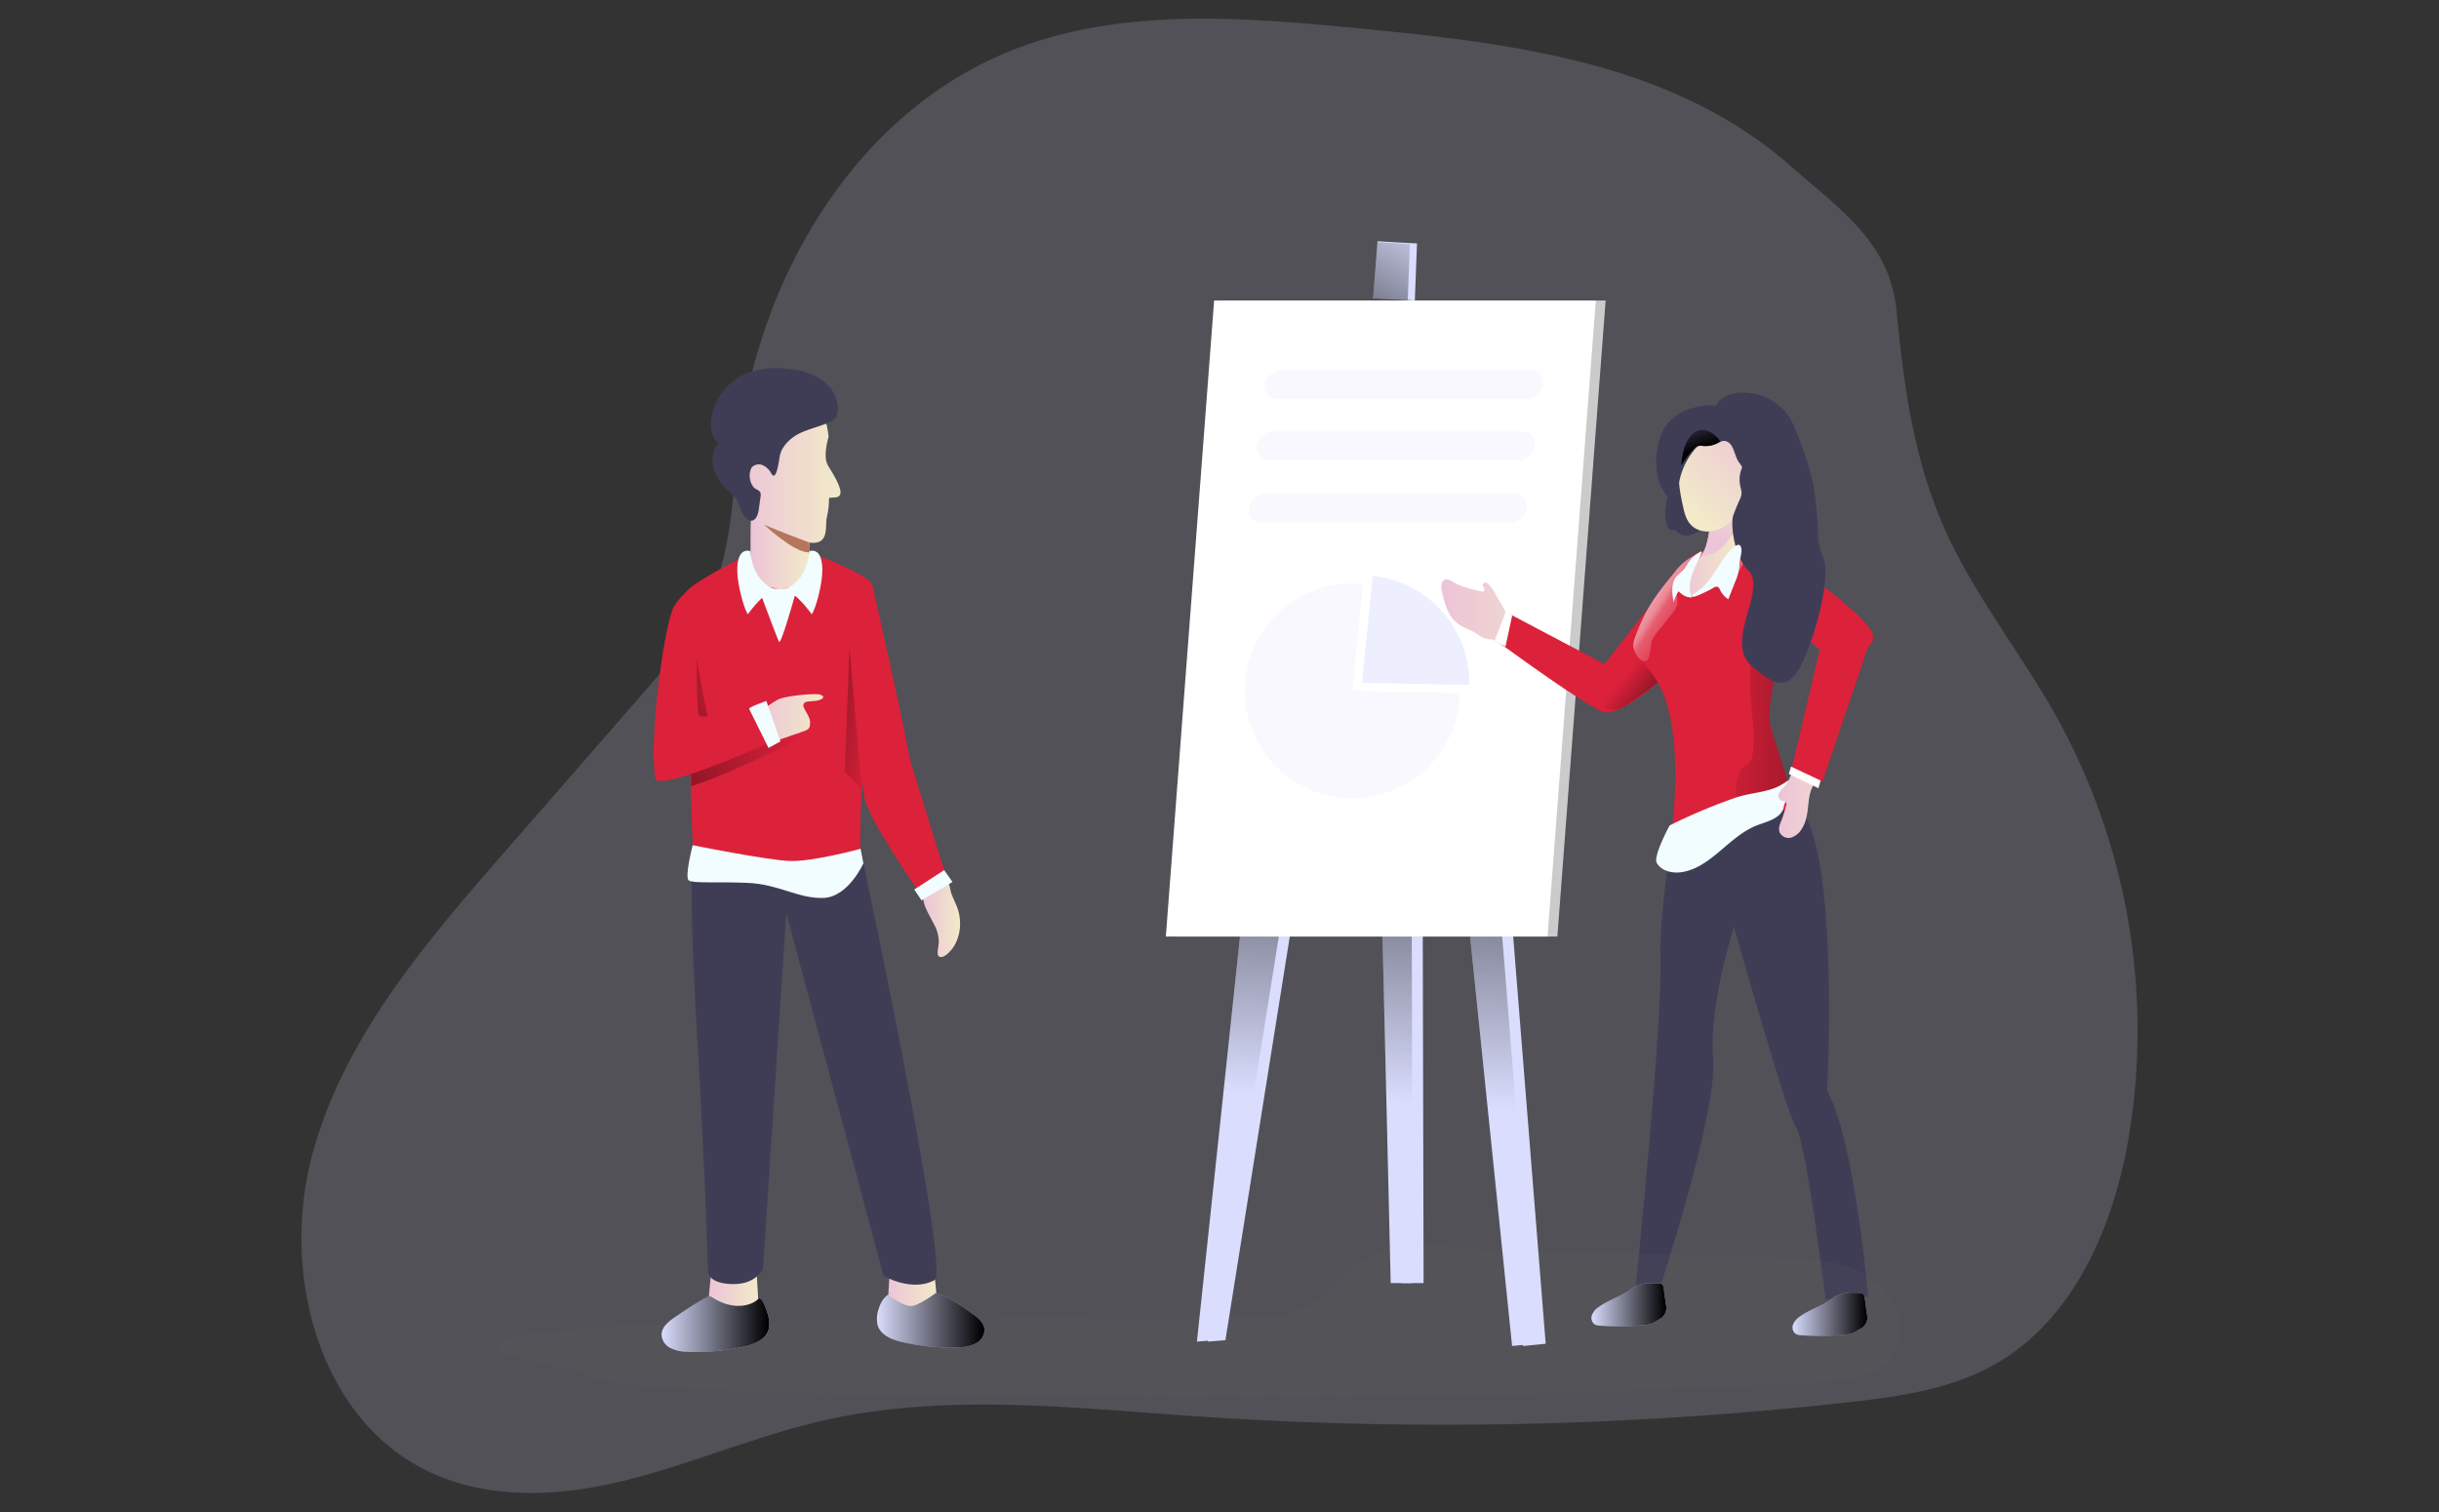 <svg id="Ebene_1" data-name="Ebene 1" xmlns="http://www.w3.org/2000/svg" xmlns:xlink="http://www.w3.org/1999/xlink" viewBox="0 0 1000 620"><rect x="0" y="0" width="1000" height="620" fill="#333333" stroke="none"/><defs><style>.cls-1,.cls-24,.cls-4{fill:#daddfd;}.cls-1{opacity:0.18;}.cls-1,.cls-11,.cls-23,.cls-24,.cls-3{isolation:isolate;}.cls-2{fill:#3f3d56;}.cls-3{fill:#606060;opacity:0.13;}.cls-5{fill:url(#Unbenannter_Verlauf_28);}.cls-6{fill:#cacccc;}.cls-7{fill:#fff;}.cls-8{fill:url(#Unbenannter_Verlauf_13);}.cls-9{fill:#dc213a;}.cls-10{fill:url(#Unbenannter_Verlauf_28-2);}.cls-11,.cls-23{opacity:0.69;}.cls-11{fill:url(#Unbenannter_Verlauf_29);}.cls-12{fill:url(#Unbenannter_Verlauf_28-3);}.cls-13{fill:#f2fdff;}.cls-14{fill:none;}.cls-15{fill:url(#Unbenannter_Verlauf_13-2);}.cls-16{fill:url(#Unbenannter_Verlauf_13-3);}.cls-17{fill:url(#Unbenannter_Verlauf_13-4);}.cls-18{fill:url(#Unbenannter_Verlauf_13-5);}.cls-19{fill:url(#Unbenannter_Verlauf_28-4);}.cls-20{fill:url(#Unbenannter_Verlauf_28-5);}.cls-21{fill:url(#Unbenannter_Verlauf_28-6);}.cls-22{fill:url(#Unbenannter_Verlauf_28-7);}.cls-23{fill:url(#Unbenannter_Verlauf_29-2);}.cls-24{opacity:0.47;}.cls-25{fill:url(#Unbenannter_Verlauf_13-6);}.cls-26{fill:url(#Unbenannter_Verlauf_13-7);}.cls-27{fill:url(#Unbenannter_Verlauf_28-8);}.cls-28{fill:url(#Unbenannter_Verlauf_13-8);}.cls-29{fill:url(#Unbenannter_Verlauf_13-9);}.cls-30{fill:url(#Unbenannter_Verlauf_13-10);}.cls-31{fill:#b6765e;}.cls-32{fill:url(#Unbenannter_Verlauf_13-11);}.cls-33{fill:url(#Unbenannter_Verlauf_28-9);}.cls-34{fill:url(#Unbenannter_Verlauf_28-10);}.cls-35{fill:url(#Unbenannter_Verlauf_28-11);}</style><linearGradient id="Unbenannter_Verlauf_28" x1="565.9" y1="14199.54" x2="577.29" y2="14389.62" gradientTransform="matrix(1, 0, 0, -1, 0, 14651.57)" gradientUnits="userSpaceOnUse"><stop offset="0" stop-opacity="0"/><stop offset="0.99"/></linearGradient><linearGradient id="Unbenannter_Verlauf_13" x1="594.15" y1="14325.06" x2="659.69" y2="14325.06" gradientTransform="matrix(1, 0, 0, -1, -3.23, 14586.37)" gradientUnits="userSpaceOnUse"><stop offset="0" stop-color="#ecc4d7"/><stop offset="0.42" stop-color="#efd4d1"/><stop offset="1" stop-color="#f2eac9"/></linearGradient><linearGradient id="Unbenannter_Verlauf_28-2" x1="680.04" y1="14322.61" x2="710.15" y2="14298.72" gradientTransform="matrix(1, 0, 0, -1, -3.23, 14586.37)" xlink:href="#Unbenannter_Verlauf_28"/><linearGradient id="Unbenannter_Verlauf_29" x1="703.12" y1="14352.1" x2="725.72" y2="14358.06" gradientTransform="matrix(1, 0, 0, -1, -3.23, 14586.37)" gradientUnits="userSpaceOnUse"><stop offset="0.02" stop-color="#fff" stop-opacity="0"/><stop offset="0.58" stop-color="#fff" stop-opacity="0.39"/><stop offset="0.68" stop-color="#fff" stop-opacity="0.68"/><stop offset="1" stop-color="#fff"/></linearGradient><linearGradient id="Unbenannter_Verlauf_28-3" x1="702.62" y1="14296.62" x2="849.82" y2="14296.62" gradientTransform="matrix(1, 0, 0, -1, -3.23, 14586.37)" xlink:href="#Unbenannter_Verlauf_28"/><linearGradient id="Unbenannter_Verlauf_13-2" x1="692.14" y1="14362.08" x2="715.7" y2="14362.08" xlink:href="#Unbenannter_Verlauf_13"/><linearGradient id="Unbenannter_Verlauf_13-3" x1="707.02" y1="14364.46" x2="721.76" y2="14392.22" xlink:href="#Unbenannter_Verlauf_13"/><linearGradient id="Unbenannter_Verlauf_13-4" x1="723.8" y1="14412.73" x2="692.63" y2="14380.95" xlink:href="#Unbenannter_Verlauf_13"/><linearGradient id="Unbenannter_Verlauf_13-5" x1="732.38" y1="14283.41" x2="769.48" y2="14283.41" xlink:href="#Unbenannter_Verlauf_13"/><linearGradient id="Unbenannter_Verlauf_28-4" x1="738.17" y1="14047.44" x2="768.79" y2="14047.44" gradientTransform="matrix(1, 0, 0, -1, -3.23, 14586.37)" xlink:href="#Unbenannter_Verlauf_28"/><linearGradient id="Unbenannter_Verlauf_28-5" x1="655.73" y1="14051.34" x2="686.34" y2="14051.34" gradientTransform="matrix(1, 0, 0, -1, -3.23, 14586.37)" xlink:href="#Unbenannter_Verlauf_28"/><linearGradient id="Unbenannter_Verlauf_28-6" x1="584.22" y1="14562.74" x2="536.26" y2="14481.8" xlink:href="#Unbenannter_Verlauf_28"/><linearGradient id="Unbenannter_Verlauf_28-7" x1="695.79" y1="14413.9" x2="699.95" y2="14402.09" gradientTransform="matrix(1, 0, 0, -1, -3.23, 14586.37)" xlink:href="#Unbenannter_Verlauf_28"/><linearGradient id="Unbenannter_Verlauf_29-2" x1="699.26" y1="14331.04" x2="677.85" y2="14344.88" xlink:href="#Unbenannter_Verlauf_29"/><linearGradient id="Unbenannter_Verlauf_13-6" x1="367.01" y1="14056.35" x2="387.36" y2="14056.35" xlink:href="#Unbenannter_Verlauf_13"/><linearGradient id="Unbenannter_Verlauf_13-7" x1="293.57" y1="14054.69" x2="314.47" y2="14054.69" xlink:href="#Unbenannter_Verlauf_13"/><linearGradient id="Unbenannter_Verlauf_28-8" x1="317.37" y1="14316.65" x2="186.05" y2="14260.65" gradientTransform="matrix(1, 0, 0, -1, -3.23, 14586.37)" xlink:href="#Unbenannter_Verlauf_28"/><linearGradient id="Unbenannter_Verlauf_13-8" x1="313.59" y1="14292.06" x2="340.68" y2="14292.06" xlink:href="#Unbenannter_Verlauf_13"/><linearGradient id="Unbenannter_Verlauf_13-9" x1="310.95" y1="14360.99" x2="335.19" y2="14360.99" xlink:href="#Unbenannter_Verlauf_13"/><linearGradient id="Unbenannter_Verlauf_13-10" x1="305.48" y1="14392.61" x2="347.85" y2="14392.61" xlink:href="#Unbenannter_Verlauf_13"/><linearGradient id="Unbenannter_Verlauf_13-11" x1="381.76" y1="14210.16" x2="396.87" y2="14210.16" xlink:href="#Unbenannter_Verlauf_13"/><linearGradient id="Unbenannter_Verlauf_28-9" x1="361.94" y1="14355.05" x2="290.88" y2="14367.8" xlink:href="#Unbenannter_Verlauf_28"/><linearGradient id="Unbenannter_Verlauf_28-10" x1="274.48" y1="14043.42" x2="318.62" y2="14043.42" gradientTransform="matrix(1, 0, 0, -1, -3.23, 14586.37)" xlink:href="#Unbenannter_Verlauf_28"/><linearGradient id="Unbenannter_Verlauf_28-11" x1="362.69" y1="14044.97" x2="406.87" y2="14044.97" gradientTransform="matrix(1, 0, 0, -1, -3.23, 14586.37)" xlink:href="#Unbenannter_Verlauf_28"/></defs><title>ioeb_Illustrationen</title><path class="cls-1" d="M802.22,227c12,23.1,28.07,43.87,40.78,66.58a265.64,265.64,0,0,1,29.64,173.62c-6.35,36.58-22.75,74.36-55.16,92.49-18.13,10.14-39.27,13.06-59.91,15.35a1496.89,1496.89,0,0,1-267.92,5.68c-50.89-3.5-102.68-9.54-152.39,1.85-37.95,8.69-73.86,27.4-112.73,29.48-16.46.86-33.32-1.39-48.26-8.37-45.2-21.14-61.09-80.72-48.55-129s46.34-87.66,79.1-125.24l55.44-63.6c11.26-13,22.72-26.12,29.42-41.88,8.52-20,8.7-42.4,11.46-64,8.54-66.7,47.37-132.64,109.49-158.41,45.8-19,97.5-14.51,146.85-9.69,61.4,6,126.46,13.87,174.63,56.16,20.79,18.27,40.73,31.34,43.51,59.6C781.06,162.92,785.56,195,802.22,227Z"/><path class="cls-2" d="M685.9,340.58s-5.73,34.73-5.1,52.91c.91,25.63-10.08,133.66-10.08,133.66l9.82,1S704.28,456,702.39,434s8.55-54,8.55-54,21.36,76.08,25.51,82.46,12.07,70.44,12.07,70.44l17.39-1.29s-5.43-63.92-16.76-84.31c0,0,5.43-103.42-12.71-117.28S685.9,340.58,685.9,340.58Z"/><path class="cls-3" d="M534.09,536.74c-7.25,3.47-15.55,3.55-23.62,3.71-42.76.88-420.62-3.89-272.61,21.67-1.29,11,158.93,9.48,170,9.73q169.74,3.9,339.35-5c10.46-.54,22.35-1.86,28.5-10.36,7.56-10.37,1.3-26.08-9.51-33S741.84,516,729,515.65l-120-3.37c-12.71-.35-29.49-3.78-41.87.32C554.17,517,546.22,530.74,534.09,536.74Z"/><polygon class="cls-4" points="513.23 381.04 495.23 550.13 502.43 549.53 528.82 384.03 541.1 334.27 570.19 335.47 574.68 526.14 583.68 526.14 583.22 334.13 602.11 334.13 624.45 551.93 633.74 551.02 615.15 318.08 547.4 297.7 510.23 333.08 513.23 381.04"/><polygon class="cls-4" points="508.72 381.04 490.74 550.13 497.93 549.53 524.32 384.03 536.61 334.27 565.69 335.47 570.19 526.14 579.18 526.14 578.73 334.13 597.62 334.13 619.96 551.93 629.25 551.02 610.65 318.08 542.9 297.7 505.73 333.08 508.72 381.04"/><polygon class="cls-5" points="508.72 381.04 490.74 550.13 497.93 549.53 524.32 384.03 536.61 334.27 565.69 335.47 570.19 526.14 579.18 526.14 578.73 334.13 597.62 334.13 619.96 551.93 629.25 551.02 610.65 318.08 542.9 297.7 505.73 333.08 508.72 381.04"/><polygon class="cls-6" points="638.53 384.03 482.04 384.03 501.83 123.22 658.32 123.22 638.53 384.03"/><polygon class="cls-7" points="634.49 384.03 478 384.03 497.79 123.22 654.28 123.22 634.49 384.03"/><path class="cls-1" d="M598.49,284.18a44.05,44.05,0,1,1-44.06-44.94,42.82,42.82,0,0,1,4.41.24l-4.39,43.79Z"/><path class="cls-8" d="M648,284.57l-36-22.34a9.46,9.46,0,0,1-6-2c-2.51-1.83-5.53-2.59-8.08-4.37-4.16-2.88-5.58-8.28-6.69-13.2a7.72,7.72,0,0,1-.27-2.87,2.61,2.61,0,0,1,1.68-2.15,4.31,4.31,0,0,1,3.16,1c3.55,2.12,7.67,3,11.67,3.89a1.23,1.23,0,0,0,.76,0c.48-.24.41-.95.17-1.43s-.61-1-.47-1.52a1.15,1.15,0,0,1,1.36-.66,2.73,2.73,0,0,1,1.36,1c1.92,2.07,3,4.83,4.51,7.15a46.38,46.38,0,0,1,3.11,5.92l34.85,19.57S663.35,287.81,648,284.57Z"/><path class="cls-9" d="M690.92,230,657.83,272.3l-39.27-20.73-3.49,12.27s38.42,28.33,43.47,28.33c8.09,0,23.45-14.25,23.45-14.25Z"/><path class="cls-10" d="M690.92,230.15l-33.09,42.29-7.19,2.18v13.19s8.55,4.65,13.26,2.85,18-12.57,18-12.57Z"/><path class="cls-9" d="M751.93,271.07l-17.57-14.35s-11.89,29.8-8.11,42.31c1.93,6.38,4.55,14.6,6.66,21.08,2,6.22,3.55,10.84,3.55,10.84L684.88,345.2s7.37-46.76-6.23-67.15c-4.35-6.48-11.91-12.28-8.12-19.64s19.16-32.4,28.94-32.67c0,0,8.45,4.42,12.34-2.38,0,0,11.53,2.46,17,4.64s31.1,20.39,37.88,29.8S751.93,271.07,751.93,271.07Z"/><path class="cls-11" d="M713.71,233a14.3,14.3,0,0,1-5.47,5.36,39.17,39.17,0,0,1-7.12,3c4.27-5,8.55-10.26,10.36-16.57.16-.54.34-1.13.83-1.3a1.74,1.74,0,0,1,1,0c2.88.38,3.76.53,2.94,3.1A39.64,39.64,0,0,1,713.71,233Z"/><path class="cls-12" d="M726.25,299c1.93,6.38,4.55,14.6,6.66,21.08l-7.44,5.18s-12,.89-13.19,1.5-1.2-11.1,3.89-13S718,289.55,718,289.55s-1.51-24,1.49-30,10.36-6.89,10.36-6.89l4.55,4S722.47,286.56,726.25,299Z"/><path class="cls-13" d="M684.56,338.48c-1.36,2.5-6.65,12.86-5.28,15.35,1.9,3.4,6.48,4.38,10.27,3.79,12-1.88,19.35-14.68,30.69-19.13,4.21-1.64,9.61-2.76,11-7.07a10.27,10.27,0,0,1,1-3c.56-.77,1.5-1.23,2-2a4.69,4.69,0,0,0-1.29-6.32c-6.69,5.18-13.39,4.34-21.38,7A229.42,229.42,0,0,0,684.56,338.48Z"/><path class="cls-2" d="M680,191.27c-.62,2.88,4.42,10.81,3.48,13.6s-1.31,12.59,1.93,12.45a2.78,2.78,0,0,1,1.4.12,3.41,3.41,0,0,1,.88.77,5.76,5.76,0,0,0,5.69,1.12,16.94,16.94,0,0,0,5.18-3.05c.38-.27.78-.62.77-1.08a1.6,1.6,0,0,0-.35-.81,24.87,24.87,0,0,1-4.7-11c-.41-3.36.2-6.88-1-10.06C691,187,680.92,187,680,191.27Z"/><path class="cls-14" d="M700.87,217.48c-.6,3.55-1.19,7.14-3.1,10.09l-.09.13c.37-1.44,2.19-8.4,2.59-9.21A7.27,7.27,0,0,1,700.87,217.48Z"/><path class="cls-15" d="M712.47,208c0,.83,0,1.65-.07,2.48-.06,1.72-.1,3.44-.14,5.18,0,.79,0,1.58-.07,2.37a43,43,0,0,1-.68,7.93,22.56,22.56,0,0,1-6.6,11.83,45,45,0,0,1-6.61,4.87,13.09,13.09,0,0,1-4.27,2.06,4.39,4.39,0,0,1-4.35-1.29c-1.17-1.47-.85-3.63-.07-5.34,1.81-4,5.65-6.74,8.07-10.37h0a.44.44,0,0,0,.09-.13c1.91-2.95,2.5-6.47,3.1-10.09.86-5.18,1.71-10.2,6.48-13.14a3.69,3.69,0,0,1,3.76-.39C712.4,204.77,712.51,206.54,712.47,208Z"/><path class="cls-16" d="M713.67,211.46a7.81,7.81,0,0,1-1.29,4.14.61.61,0,0,1-.07.1,34.5,34.5,0,0,1-5.64,8.22,12.7,12.7,0,0,1-9,4v-.25h0a.65.65,0,0,0,.09-.13c1.91-3,2.5-6.48,3.1-10.09,1.3-1.85,3.41-3,5.29-4.32s4-2.72,6.24-2.59h.42a1,1,0,0,1,.58.2A1,1,0,0,1,713.67,211.46Z"/><path class="cls-17" d="M690,187.21c-2.85,6.24-1.45,13.53,0,20.24.57,2.59,1.21,5.41,3,7.47,2.85,3.32,8.06,3.8,12.06,2,6.14-2.7,9.45-9.3,12-15.55,2.1-5.18,4-10.61,4.27-16.22s-1.29-11.53-5.34-15.45a11.12,11.12,0,0,0-5.48-3.08c-3.43-.71-6.92.67-10.1,2.12-3.89,1.75-7.78,3.79-10.21,7.23-3.83,5.39-3,12.69-2,19.23"/><path class="cls-2" d="M743.33,260.5c-7.84,23.81-13.12,22.77-25,12.69s6.68-31.62-1.7-39.53c-5.47-5.15-7.32-18.76-5.93-22.5,3.16-8.52,4-7.21,2.83-11.81a12.2,12.2,0,0,1,.78-7.72,8.37,8.37,0,0,0-1.06-1.69c-2.24-2.74-2.15-7.9-5.51-9-1.64-.46-2.45.36-3.89,1a10.31,10.31,0,0,1-5.32.83,5,5,0,0,0-1.8,0,4,4,0,0,0-1.6,1.17,29.59,29.59,0,0,0-6.47,12.8,16.09,16.09,0,0,1-2.94,7,1.28,1.28,0,0,1-.86.57,1.64,1.64,0,0,1-1.2-.72c-5.19-6.34-5.64-15.47-3.26-23.32a22.24,22.24,0,0,1,1.65-4.07,18.64,18.64,0,0,1,9.24-8,28.94,28.94,0,0,1,12.21-1.93c2.6-4.39,8.4-5.75,13.45-5.18A23.28,23.28,0,0,1,733,170.12c3.63,4.9,9.78,23.77,10.69,29.84,2.81,18.77.45,21,3.65,28.08S746.07,252.15,743.33,260.5Z"/><path class="cls-18" d="M766.25,263.52c.15.08-4.16,10.67-4.41,11.29l-13.39,34.3-5,12.78c-.38,1-.91,2-1.18,3-1.4,5.1-.49,10.18-3.51,14.94a7.88,7.88,0,0,1-4.24,3.59,4.1,4.1,0,0,1-4.82-2c-.66-1.58,0-3.38.68-5a51.24,51.24,0,0,0,2-6.28,1.71,1.71,0,0,0,0-.84c-.26-.92-1.62-.77-2.43-1.3a2.17,2.17,0,0,1-.57-2.72,9.31,9.31,0,0,1,1.89-2.35c3.07-3.29,3.7-7.39,4.71-11.58q1.63-6.84,3.33-13.67c1.62-6.58,3.27-13.18,5-19.73.79-2.94,1.3-8,3.25-10.43C749.38,265.33,759.06,260,766.25,263.52Z"/><path class="cls-4" d="M655.39,536a6.89,6.89,0,0,0-2.69,3.29,3.28,3.28,0,0,0,1.18,3.81,4.77,4.77,0,0,0,2.2.51,106.8,106.8,0,0,0,17.43-.19,12.94,12.94,0,0,0,3.88-.78,14.77,14.77,0,0,0,2.43-1.41,5.33,5.33,0,0,0,3.2-6.4l-.89-6.62a2.4,2.4,0,0,0-.62-1.57,2.31,2.31,0,0,0-1.45-.4c-5-.23-7.69-.25-11.66,2.59S659.4,533.06,655.39,536Z"/><path class="cls-4" d="M737.84,539.92a7,7,0,0,0-2.7,3.27,3.31,3.31,0,0,0,1.18,3.83,5.1,5.1,0,0,0,2.2.51,107.92,107.92,0,0,0,17.43-.19,12.94,12.94,0,0,0,3.89-.78,14.33,14.33,0,0,0,2.42-1.42,5.24,5.24,0,0,0,3.17-6.39l-.88-6.62a2.4,2.4,0,0,0-.62-1.57,2.35,2.35,0,0,0-1.45-.4c-5-.25-7.7-.26-11.66,2.59S741.84,537,737.84,539.92Z"/><path class="cls-19" d="M737.84,539.92a7,7,0,0,0-2.7,3.27,3.31,3.31,0,0,0,1.18,3.83,5.1,5.1,0,0,0,2.2.51,107.92,107.92,0,0,0,17.43-.19,12.94,12.94,0,0,0,3.89-.78,14.33,14.33,0,0,0,2.42-1.42,5.24,5.24,0,0,0,3.17-6.39l-.88-6.62a2.4,2.4,0,0,0-.62-1.57,2.35,2.35,0,0,0-1.45-.4c-5-.25-7.7-.26-11.66,2.59S741.84,537,737.84,539.92Z"/><path class="cls-20" d="M655.39,536a6.89,6.89,0,0,0-2.69,3.29,3.28,3.28,0,0,0,1.18,3.81,4.77,4.77,0,0,0,2.2.51,106.8,106.8,0,0,0,17.43-.19,12.94,12.94,0,0,0,3.88-.78,14.77,14.77,0,0,0,2.43-1.41,5.33,5.33,0,0,0,3.2-6.4l-.89-6.62a2.4,2.4,0,0,0-.62-1.57,2.31,2.31,0,0,0-1.45-.4c-5-.23-7.69-.25-11.66,2.59S659.4,533.06,655.39,536Z"/><polygon class="cls-4" points="580.98 99.83 580.09 123.22 577.18 123.05 563 122.32 564.76 99.32 564.79 98.94 580.98 99.83"/><polygon class="cls-21" points="578.05 100.05 577.18 123.05 563 122.32 564.76 99.32 578.05 100.05"/><path class="cls-22" d="M705.12,181.15c-.57.22-1.11.6-1.84.93a10.27,10.27,0,0,1-5.36.79,4.5,4.5,0,0,0-1.79,0,3.74,3.74,0,0,0-1.59,1.18,35.62,35.62,0,0,0-5.07,6.66h-.12s.31-10.13,5.6-13.51,10.11,3.38,10.11,3.38Z"/><path class="cls-23" d="M677.26,262.73a20.23,20.23,0,0,1,2.83-4.26l5.47-6.83a9.39,9.39,0,0,0,2.09-3.65c.39-1.7-.18-3.43-.19-5.18,0-3.68,2.34-7,5.18-9.31.31-.24,5.48-6.38,5.64-6.75.44-1.06-3.16.66-4.16,1.3-5.29,3-6.85,5.84-9,8.43-7.25,8.76-11,14.49-14.84,25.19a9.55,9.55,0,0,0-.65,3c0,2.12,2.3,6.64,4.89,6.48C676.94,271.05,676.51,264.6,677.26,262.73Z"/><path class="cls-1" d="M625.76,163.62H523.83a5.1,5.1,0,0,1-5.18-5.89h0a7,7,0,0,1,6.75-5.88H627.33a5.09,5.09,0,0,1,5.24,4.94,5,5,0,0,1-.06.94h0A7,7,0,0,1,625.76,163.62Z"/><path class="cls-1" d="M622.49,188.78H520.56a5.12,5.12,0,0,1-5.24-5,4.85,4.85,0,0,1,.06-.93h0a7,7,0,0,1,6.75-5.88H624.06a5.1,5.1,0,0,1,5.24,5,5.56,5.56,0,0,1,0,.91h0A7,7,0,0,1,622.49,188.78Z"/><path class="cls-1" d="M619.18,214.37H517.25a5.11,5.11,0,0,1-5.24-5,4.74,4.74,0,0,1,.06-.92h0a7,7,0,0,1,6.76-5.88H620.76a5.11,5.11,0,0,1,5.24,5,4.64,4.64,0,0,1-.06.91h0A7,7,0,0,1,619.18,214.37Z"/><path class="cls-24" d="M602.41,280a6,6,0,0,1,0,.85l-44-.85,4.4-43.85A44.06,44.06,0,0,1,602.41,280Z"/><path class="cls-25" d="M382.87,519.78l1.3,13.1s-5,7.59-11.57,8.09-8.79-2.66-8.79-2.66L364.89,519"/><path class="cls-26" d="M291.63,521.17l-1.29,13.46s5.18,7.77,11.88,8.29,9.07-2.72,9.07-2.72l-1.14-19.82"/><path class="cls-9" d="M307.75,226.9s-26,12.56-26.62,16.68,2.95,105.48,2.95,105.48,8.45,11,34.32,11c26.52,0,35-7.42,34.53-11.12-1.46-12.83,5.4-104.54,4.82-108.84S333.13,227,333.13,227Z"/><path class="cls-27" d="M324,291.21s-31.36,5.63-33.3,3.67c-1.75-1.75-9.29-52.85-9.52-51.3-.42,3,1.29,51.64,2.28,78.75,16.09-4.87,49.78-21.94,49.78-21.94A36,36,0,0,0,324,291.21Z"/><path class="cls-28" d="M311.88,291.58a70.91,70.91,0,0,1,7.08-4.73c2.73-1.45,15.11-2.72,17.32-2s1.3,1.95-1.38,2.45-4.89-.06-5.46,1.53,2.93,4.85,2.7,7.62-.16,2.59-6.48,4.74-12.3,5.09-13.92.19S309.71,292.34,311.88,291.58Z"/><path class="cls-29" d="M307.84,211.15s-.19,9.07-.09,15.75c.08,4.95,1.78,14.47,12.34,14.47s11.77-12.13,11.59-14.47c-.13-1.7.69-5.19,0-10.58C331,210.54,308.42,207.12,307.84,211.15Z"/><path class="cls-13" d="M307.69,226.05a3.31,3.31,0,0,0-4.16,1.52c-1.6,2.66-1.69,8,0,15.24s3.09,9.07,3.09,9.07,6.92-9.79,11.78-10.19C318.36,241.81,308.83,239.87,307.69,226.05Z"/><path class="cls-13" d="M331.76,226.05a3.32,3.32,0,0,1,4.17,1.52c1.58,2.66,1.67,8,0,15.24s-3.11,9.07-3.11,9.07-6.92-9.79-11.78-10.19C321,241.81,330.63,239.87,331.76,226.05Z"/><path class="cls-2" d="M284.08,349.06s-1.93,15,1.76,76.05c3.45,56.84,4.43,96.65,4.43,96.65s.38,4.64,10.17,4.79,12.38-6.34,12.38-6.34l9.57-145.79L362.27,523.2S374,530,383.2,524.89c6.48-3.61-30.27-176-30.27-176S321.5,366.19,284.08,349.06Z"/><path class="cls-9" d="M286,238.87a36,36,0,0,0-9.43,9.43c-4.12,6.09-10.92,57.18-7.78,71,1.3,5.84,49.51-16,49.51-16s-1.13-9.79-6.23-13.13c0,0-23.63,5.08-25.4,3.3S286,238.87,286,238.87Z"/><path class="cls-30" d="M339.73,179.1s-2.59,8.08-.18,11.93c9.07,14.25,3.88,12.78.52,13.09-.42,0,.18,2.73-1.05,7.95-1,4.12,1.93,13.52-10.77,9.58-3.63-1.13-21.25-6.08-22.49-17-1.57-13.63-9.94-30.92,6.56-36.67C332.12,161.06,338.57,166.43,339.73,179.1Z"/><path class="cls-31" d="M331.92,222.49s-12.87-4.75-18.69-7.41c0,0,12.12,11.5,18.36,11.41Z"/><path class="cls-9" d="M357.75,240.05s14.82,65.57,15.73,74-9.89,12.66-14.72,11.28c-10.71-3-9.07-21.34-9.07-21.34Z"/><path class="cls-9" d="M373.13,311.66l15.06,48.62L378,367.55s-21.8-31-23.53-40.23-2.34-21.88,6.75-21.65"/><path class="cls-32" d="M392.45,372.06c-.8-2.11-1.94-4.17-2.59-6.36-.38-1.29-.33-2.71-1.3-3.89-3-3.64-8.32-1.29-9.65,2.5a11.4,11.4,0,0,0,.56,7.78c1,2.46,2.39,4.7,3.56,7.07a14.93,14.93,0,0,1,1.87,7.6,31.62,31.62,0,0,0-.47,4,2,2,0,0,0,.35,1.22c.7.85,2.08.35,3-.31C393.65,387.3,394.91,378.51,392.45,372.06Z"/><polygon class="cls-13" points="377.83 369.21 374.84 364.74 387.11 356.8 390.53 361.64 377.83 369.21"/><path class="cls-13" d="M314.2,287.43,320,304l-4.9,2.7s-7.59-15.29-7.95-16S314.2,287.43,314.2,287.43Z"/><polygon class="cls-33" points="348.29 265.42 346.39 316.44 353.29 323.63 348.29 265.42"/><path class="cls-13" d="M311.88,243.56s6.75,18.14,7.53,19.61,6.48-18.91,6.48-18.91,2.27-3.31-6.93-2.93A12.38,12.38,0,0,0,311.88,243.56Z"/><path class="cls-13" d="M352.85,348.05s-19.63,5.34-29,5S284,346.58,284,346.58s-3.4,13.13-1.61,14.43,10.92.49,23.88,1,20.85,6.47,31.19,6.2S354,354,354,354Z"/><path class="cls-4" d="M291.37,531.55c-.86-.6-9.84,5.24-14.72,8.61-2.59,1.75-5.33,4-5.4,7.05a6.49,6.49,0,0,0,3.54,5.51,15.73,15.73,0,0,0,6.63,1.59,86,86,0,0,0,22.28-1.85c4.65-.91,10-2.67,11.41-7.21a12.14,12.14,0,0,0-.58-7.1c-.77-2.43-2.31-6.95-3.75-5.45C308.31,535.29,300.52,537.84,291.37,531.55Z"/><path class="cls-4" d="M383.68,530.2c5.71,1.55,9.69,4.79,14.56,8.16,2.59,1.75,5.34,4,5.4,7a6.48,6.48,0,0,1-3.55,5.51,15.62,15.62,0,0,1-6.58,1.59,85.44,85.44,0,0,1-22.27-1.85c-4.65-.91-10-2.67-11.42-7.21a12.23,12.23,0,0,1,.59-7.1,10.65,10.65,0,0,1,3.61-5.41s5.64,4.47,9.34,4.65C376.28,535.73,383.68,530.2,383.68,530.2Z"/><path class="cls-34" d="M291.37,531.55c-.86-.6-9.84,5.24-14.72,8.61-2.59,1.75-5.33,4-5.4,7.05a6.49,6.49,0,0,0,3.54,5.51,15.73,15.73,0,0,0,6.63,1.59,86,86,0,0,0,22.28-1.85c4.65-.91,10-2.67,11.41-7.21a12.14,12.14,0,0,0-.58-7.1c-.77-2.43-2.31-6.95-3.75-5.45C308.31,535.29,300.52,537.84,291.37,531.55Z"/><path class="cls-35" d="M383.68,530.2c5.71,1.55,9.69,4.79,14.56,8.16,2.59,1.75,5.34,4,5.4,7a6.48,6.48,0,0,1-3.55,5.51,15.62,15.62,0,0,1-6.58,1.59,85.44,85.44,0,0,1-22.27-1.85c-4.65-.91-10-2.67-11.42-7.21a12.23,12.23,0,0,1,.59-7.1,10.65,10.65,0,0,1,3.61-5.41s5.64,4.47,9.34,4.65C376.28,535.73,383.68,530.2,383.68,530.2Z"/><path class="cls-2" d="M327.57,177.83c3.89-1.94,8.17-2.81,12.12-4.52a6.83,6.83,0,0,0,2.86-2,5.78,5.78,0,0,0,1-3.32c.19-5.18-3.07-10-7.39-12.76s-9.56-3.81-14.69-4.15a34.59,34.59,0,0,0-15.42,2,24.16,24.16,0,0,0-14.51,19.1c-.42,3.44.22,7.49,3.15,9.37a11.08,11.08,0,0,0-2.23,10,19.29,19.29,0,0,0,5.44,9,25.22,25.22,0,0,1,4.1,4.41c1.58,2.6,1.94,6,4.31,7.87a3.15,3.15,0,0,0,1.45.66c2.05.23,3.05-2.41,3.33-4.47l.73-5.26a3.41,3.41,0,0,0-.09-1.79c-.46-1-1.75-1.29-2.6-2a7.67,7.67,0,0,1-1-8.22,4,4,0,0,1,4.58-1,7.57,7.57,0,0,1,3.54,3.42c2.2,3.89,3.24-6.48,3.6-7.77C320.85,182.64,324.14,179.62,327.57,177.83Z"/><path class="cls-13" d="M694.46,243.45c-.28.15-.6.34-.61.67,0,.57.85.59,1.38.38a51.13,51.13,0,0,0,7.25-3.44,2.05,2.05,0,0,1,1.93-.37,2.34,2.34,0,0,1,.79,1.14,9.05,9.05,0,0,0,3.41,3.89l2.81-7.1a22.83,22.83,0,0,0,1.64-5.41c.16-1.3.09-2.6.33-3.8a17.36,17.36,0,0,0,.64-3.64c-.31-7.33-8.25,4.59-9.27,6.17C702,236.28,699.17,241,694.46,243.45Z"/><path class="cls-13" d="M696.32,229.72a39.84,39.84,0,0,0-3,7.42,13.4,13.4,0,0,0,.22,7.88,7.74,7.74,0,0,1-5.3-2.59A15,15,0,0,0,686.2,247c-.64-3.56-1.18-7.63,1.07-10.48.93-1.19,2.25-2,3.21-3.19.71-.87,1.2-1.88,1.84-2.8a13.68,13.68,0,0,1,5.34-4.49A8.44,8.44,0,0,1,696.32,229.72Z"/><polyline class="cls-9" points="746.92 262.92 734.62 315.09 747.22 320.48 767.3 261.13"/><polygon class="cls-7" points="734.32 314.34 733.43 317.37 745.57 323.22 746.46 320.07 734.32 314.34"/><polygon class="cls-7" points="618.61 251.53 617.4 250.78 612.83 262.69 617.25 265.17 620.03 252.28 618.61 251.53"/></svg>